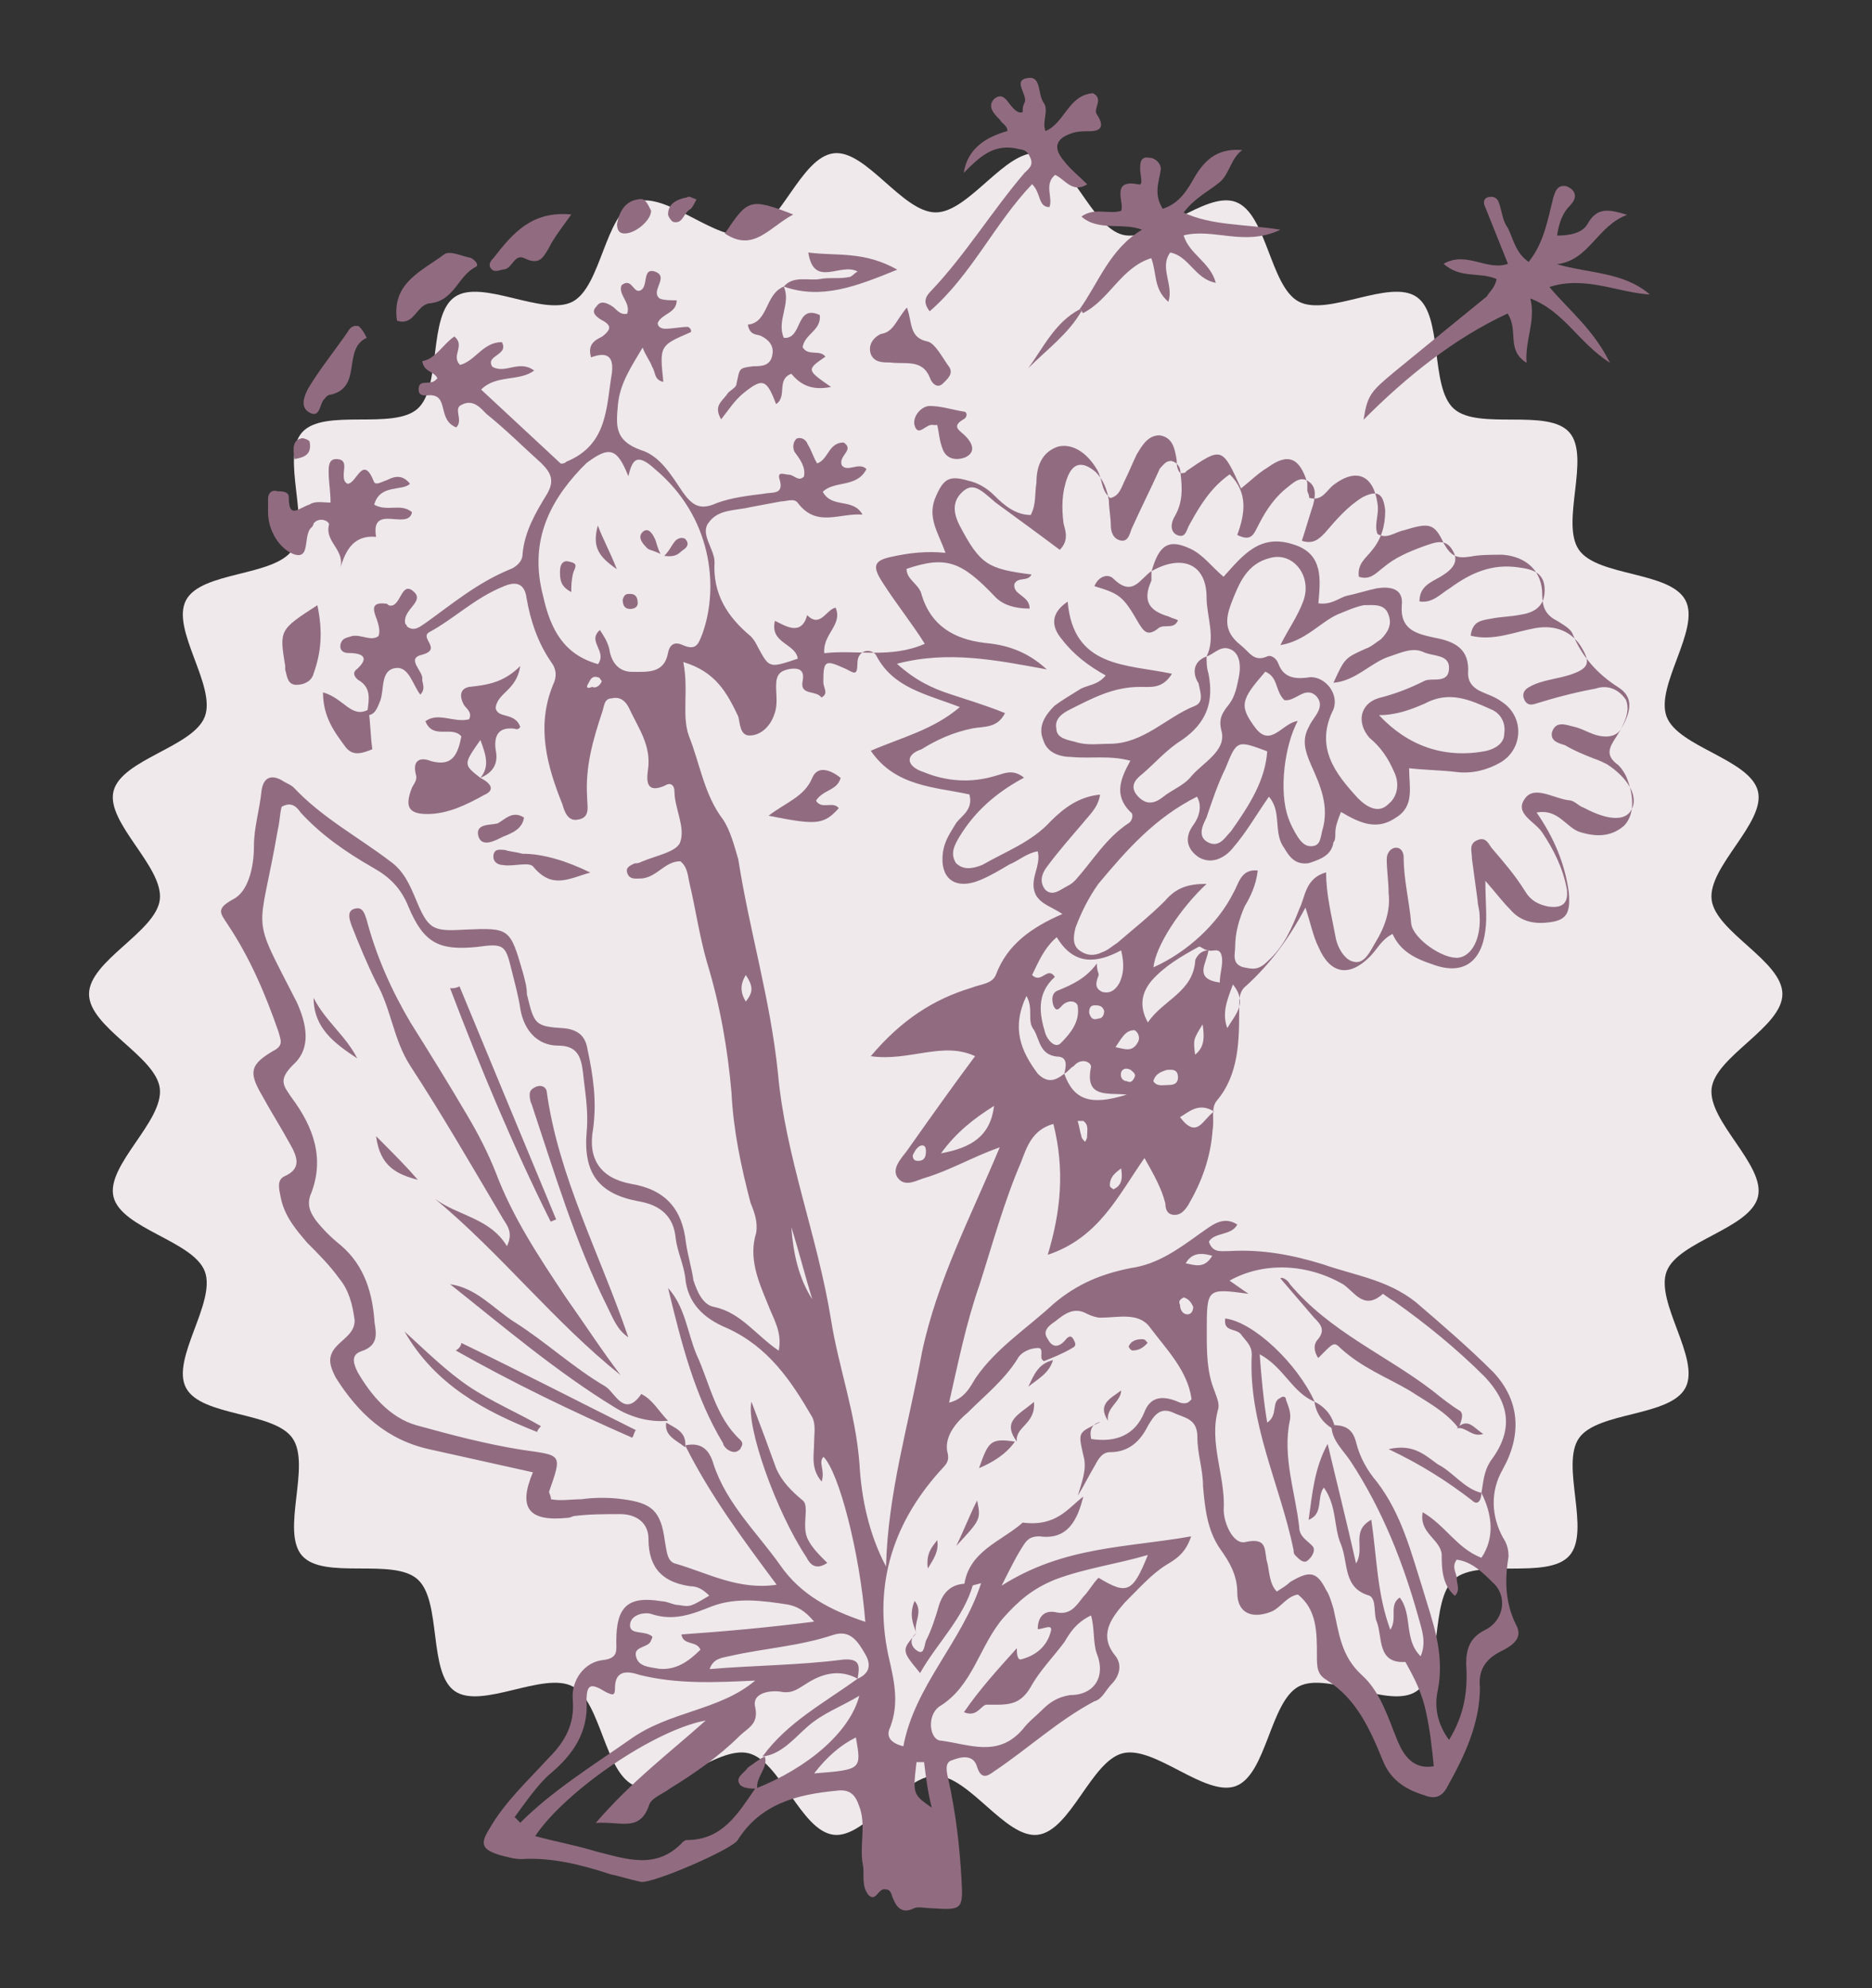 <?xml version="1.0" encoding="UTF-8"?>
<svg xmlns="http://www.w3.org/2000/svg" xmlns:xlink="http://www.w3.org/1999/xlink" version="1.1" id="Ebene_1" x="0px" y="0px" viewBox="0 0 994.5 1055.9" style="enable-background:new 0 0 994.5 1055.9;" xml:space="preserve">
<rect x="0" y="0" width="994.5" height="1055.9" fill="#333333" stroke="none"/>
<style type="text/css">
	.st0{fill:#EFE9EC;}
	.st1{fill:#916C80;}
	.st2{fill:#C7B5BF;}
	.st3{fill:#02394A;}
</style>
<path class="st0" d="M946.9,527.9c0,17.6-35.5,33-37.6,50.1c-2.1,17.5,28.7,40.8,24.6,57.6c-4.2,17-42.3,23.4-48.5,39.6  c-6.2,16.4,18.1,46.4,10,61.8c-8.1,15.5-46.7,12.5-56.6,26.8c-9.9,14.3,6.5,49.4-5.1,62.4c-11.6,13-48.3,1-61.3,12.5  c-13,11.5-5.4,49.5-19.8,59.4c-14.3,9.9-47.1-10.6-62.6-2.5c-15.3,8.1-17.1,46.7-33.4,52.9c-16.2,6.1-43.1-21.6-60.1-17.4  c-16.8,4.1-27.7,41.2-45.2,43.3c-17.1,2.1-36.5-31.4-54.2-31.4c-17.6,0-37.1,33.4-54.2,31.4c-17.5-2.1-28.4-39.2-45.2-43.3  c-17-4.2-43.9,23.6-60.1,17.4c-16.4-6.2-18.1-44.9-33.4-52.9c-15.5-8.1-48.3,12.4-62.6,2.5c-14.3-9.9-6.8-47.9-19.8-59.4  c-13-11.6-49.8,0.5-61.3-12.5c-11.5-13,4.9-48-5.1-62.4c-9.9-14.3-48.5-11.3-56.6-26.8c-8.1-15.3,16.2-45.4,10-61.8  c-6.1-16.2-44.3-22.6-48.5-39.6c-4.1-16.8,26.7-40.1,24.6-57.6c-2.1-17.1-37.6-32.4-37.6-50.1c0-17.6,35.5-33,37.6-50.1  c2.1-17.5-28.7-40.8-24.6-57.6c4.2-17,42.3-23.4,48.5-39.6c6.2-16.4-18.1-46.4-10-61.8c8.1-15.5,46.7-12.5,56.6-26.8  c9.9-14.3-6.5-49.4,5.1-62.4c11.6-13,48.3-1,61.3-12.5c13-11.5,5.4-49.5,19.8-59.4c14.3-9.9,47.1,10.6,62.6,2.5  c15.3-8.1,17.1-46.7,33.4-52.9c16.2-6.1,43.1,21.6,60.1,17.4c16.8-4.1,27.7-41.2,45.2-43.3c17.1-2.1,36.5,31.4,54.2,31.4  c17.6,0,37.1-33.4,54.2-31.4c17.5,2.1,28.4,39.2,45.2,43.3c17,4.2,43.9-23.6,60.1-17.4c16.4,6.2,18.1,44.9,33.4,52.9  c15.5,8.1,48.3-12.4,62.6-2.5c14.3,9.9,6.8,47.9,19.8,59.4c13,11.6,49.8-0.5,61.3,12.5c11.5,13-4.9,48,5.1,62.4  c9.9,14.3,48.5,11.3,56.6,26.8c8.1,15.3-16.2,45.4-10,61.8c6.1,16.2,44.3,22.6,48.5,39.6c4.1,16.8-26.7,40.1-24.6,57.6  C911.4,495,946.9,510.3,946.9,527.9z"></path>
<g>
	<path class="st1" d="M575.5,794.8c-3,12.1-8.1,23.2-23.2,21.1c-4,0-6,1-8.1,4c-4,6-7,12.1-12.1,22.2   c33.2-21.1,66.5-20.1,100.7-26.2c-3,9.1-8.1,12.1-13.1,15.1c-8.1,5-15.1,13.1-22.2,20.1c-7,8.1-14.1,17.1-5,28.2c4,5,2,11.1-2,15.1   c-3,3-5,8.1-9.1,9.1c-19.1,10.1-35.3,25.2-53.4,37.3c-4,3-7,4-9.1-3c-2-6-8.1-5-13.1-3c-4,1-3,6-2,10.1c4,18.1,6,35.3,7,53.4   c1,16.1,0,16.1-16.1,15.1c-3,0-7-1-9.1,0c-6,3-9.1,0-11.1-5c-1-2-1-5-4-5c-4-1-5,7-9.1,3c-4-5-2-11.1-3-16.1c-2-10.1,2-21.1-2-31.2   c-2-6-5-9.1-12.1-8.1c-21.1,2-40.3,7-52.4,26.2c-3,5-45.3,23.2-51.4,22.2c-5-1-11.1-3-16.1-4c-15.1-5-31.2-9.1-47.3-8.1   c-4,0-7-1-11.1-2c-10.1-3-11.1-6-6-14.1c8.1-14.1,20.1-25.2,31.2-37.3c9.1-9.1,14.1-18.1,13.1-31.2c-1-10.1,6-20.1,16.1-21.1   c8.1-1,7-5,7-10.1c0-18.1,6-24.2,24.2-21.1c3,0,6,2,9.1,2c6,1,6,1,16.1-5c-3-3-6-5-10.1-5c-14.1-2-22.2-9.1-22.2-25.2   c0-8.1-6-13.1-15.1-13.1c-8.1,0-16.1,0-24.2,1c-1,0-2,1-4,1c-20.1,2-26.2-5-18.1-24.2c-18.1-4-36.3-8.1-54.4-12.1   c-23.2-5-38.3-19.1-50.4-38.3c-3-6-5-11.1,1-17.1c4-4,9.1-7,9.1-13.1c-1-8.1-3-16.1-8.1-22.2c-5-7-11.1-13.1-17.1-19.1   c-6-7-12.1-14.1-14.1-24.2c-1-5-2-9.1,2-11.1c9.1-4,7-10.1,3-17.1c-5-9.1-10.1-17.1-15.1-26.2c-7-12.1-6-16.1,6-23.2   c6-3,4-6,3-10.1c-7-20.1-15.1-39.3-27.2-57.4c-4-6-6-8.1,3-13.1c8.1-4,11.1-17.1,11.1-28.2c0-10.1,3-19.1,4-29.2   c1-8.1,6-9.1,12.1-5c2,1,4,2,5,3c15.1,16.1,34.2,26.2,51.4,39.3c7,5,10.1,12.1,13.1,19.1c7,17.1,9.1,18.1,26.2,17.1   c24.2-1,24.2-1,31.2,23.2c1,4,2,7,2,11.1c4,16.1,4,17.1,20.1,18.1c8.1,1,11.1,5,12.1,11.1c3,14.1,5,27.2,3,42.3   c-3,16.1,4,26.2,20.1,29.2c18.1,3,27.2,13.1,29.2,31.2c1,7,3,13.1,4,20.1c2,6,5,13.1,11.1,14.1c14.1,3,22.2,15.1,34.2,23.2   c2-10.1-3-17.1-6-25.2c-5-12.1-10.1-24.2-6-37.3c1-6-1-11.1-3-16.1c-5-19.1-9.1-38.3-10.1-58.4c-2-23.2-6-46.3-13.1-69.5   c-4-14.1-6-28.2-9.1-41.3c-1-4-1-9.1-5-12.1c-8.1,0-12.1,8.1-20.1,9.1c-3,0-7,1-8.1-3c-1-3,2-4,4-5c1,0,2,0,4-1   c7-3,18.1-5,20.1-10.1c3-8.1-3-18.1-3-27.2c0-3-2-5-5-3c-9.1,4-10.1-1-9.1-8.1c2-13.1-5-22.2-10.1-33.2c-2-4-5-6-9.1-5   c-4,0-4,4-5,7c-5,15.1-9.1,29.2-8.1,45.3c0,5,2,11.1-5,12.1c-5,1-7-4-8.1-8.1c-8.1-20.1-14.1-41.3-5-63.5c2-4,2-8.1-1-12.1   c-7-10.1-11.1-22.2-13.1-34.2c-1-7-5-9.1-12.1-6c-15.1,6-26.2,17.1-39.3,24.2c-6,3,7,9.1-4,12.1c-9.1,2,1,9.1,0,13.1c0,2,2,5-1,8.1   c-4-5-6-15.1-13.1-14.1c-8.1,1-6,11.1-8.1,17.1c-2,5-3,8.1-8.1,8.1l1,1c0-7,4-15.1-5-20.1c-1-1-3-3-1-5c7-6,5-9.1-4-9.1   c-2,0-5-1-4-5c1-3,3-3,6-4c5-1,10.1,3,14.1,0c1-3,0-6-1-9.1c-2-5-3-9.1,5-8.1c1,0,1,1,2,1c6,1,6-14.1,13.1-7c5,5-6,9.1-5,16.1   c0,1,1,1,1,2c4,3,7,0,10.1-2c14.1-10.1,27.2-21.1,44.3-28.2c3-1,7-4,7-8.1c1-12.1,7-22.2,13.1-32.2c4-7,2-11.1-3-16.1   c-10.1-9.1-19.1-18.1-29.2-26.2c-3-3-7-8.1-13.1-5c-5,2,1,8.1-3,12.1c-5-2-6-6-7-10.1c-1-4-2-7-7-7c-2,0-6,1-6-3c0-5,4-3,7-4   c1,0,2-1,3-2c-2-4-7-3-8.1-9.1c7-1,11.1-9.1,17.1-13.1c6,5-2,10.1,3,15.1c8.1-2,12.1-12.1,22.2-12.1c4,7-9.1,7-5,13.1   c7,4,14.1-4,22.2,2c-8.1,6-20.1,2-28.2,10.1c14.1,13.1,28.2,26.2,42.3,39.3c1,0,2,0,3-1c22.2-9.1,21.1-29.2,24.2-47.3   c1-9.1-3-11.1-11.1-8.1c-2-7,2-9.1,6-11.1c5-4,5-6-1-9.1c-3-2-5-4-2-7c2-3,5-2,8.1,0c2,1,4,5,8.1,4c2-6-5-10.1-3-15.1   c5-4,6,3,9.1,3c6-1,1-13.1,9.1-10.1c7,3-3,10.1,2,14.1c2,1,6,1,9.1,1c0,7-8.1,7-10.1,12.1c0,2,2,3,4,3c4,0,8.1-1,12.1-1   c2,1,2,3,1,3c-16.1,7-16.1,7-14.1,26.2c-5-1-4-5-6-8.1c-1-3-3-5-5-10.1c-6,10.1-12.1,19.1-13.1,30.2c-1,11.1-2,19.1,12.1,24.2   c10.1,3,16.1,13.1,22.2,22.2c5,7,9.1,10.1,18.1,6c8.1-3,17.1-4,25.2-5c4-1,11.1,1,8.1-8.1c-1-4,3-2,5-2c3,0,5,4,8.1,1   c1-5-2-9.1-5-13.1c-1-2-1-5,1-7c2-1,5,0,6,3c2,3,3,7,5,10.1c6-2,6-11.1,14.1-11.1c6,4-3,7-1,12.1c3,4,9.1-2,13.1,2   c-5,10.1-17.1,6-23.2,12.1c5,9.1,16.1,3,21.1,12.1c-12.1-1-24.2,7-34.2-6c-2-3-6-1-9.1-1c-5,1-11.1,2-16.1,3   c-8.1,2-17.1,1-22.2,8.1c-5,6,3,14.1,3,21.1c-1,17.1,7,29.2,19.1,39.3c2,2,3,4,4,6c6,11.1,6,11.1,21.1,6c-1-8.1-15.1-8.1-12.1-20.1   c6,3,14.1,8.1,17.1-3c7,7,10.1-3,15.1-4c4,9.1-7,14.1-6,24.2c17.1-2,35.3,3,53.4-5c-7-11.1-15.1-21.1-22.2-32.2   c-6-9.1-5-12.1,5-14.1c9.1-2,18.1-3,28.2-2c-4-11.1-10.1-19.1-5-30.2c4-9.1,7-11.1,17.1-8.1c5,1,10.1,4,14.1,8.1   c5,5,11.1,10.1,19.1,10.1c3-6,2-11.1,3-17.1c0-9.1,3-16.1,11.1-19.1c7-2,15.1,2,21.1,12.1c3,5,2,11.1,7,15.1c5-1,6-6,8.1-10.1   c2-4,4-9.1,6-13.1c3-5,6-10.1,12.1-10.1c7,1,8.1,7,9.1,13.1c0,2,0,5,2,7c1,0,3,0,3-1c19.1-13.1,19.1-13.1,29.2,9.1   c5-4,9.1-8.1,14.1-11.1c11.1-8.1,17.1-5,21.1,8.1v4c0,1,1,2,1,4c7,2,9.1-4,13.1-7c12.1-9.1,21.1-5,23.2,10.1c1,6-2,11.1,0,16.1   c5,3,9.1-1,14.1-2c13.1-4,16.1-4,21.1,7c4,7,7,8.1,14.1,7c5-1,11.1-1,17.1-1c13.1,1,21.1,9.1,21.1,21.1c0,7,2,11.1,8.1,14.1   c3,2,7,4,8.1,7c5,12.1,13.1,21.1,24.2,28.2c11.1,7,4,18.1-1,26.2c-4,6-6,10.1,1,15.1c2,2,4,5,5,8.1c3,8.1,4,18.1-2,24.2   c-7,6-15.1,6-24.2,3c-7-3-11.1-12.1-22.2-10.1c9.1,13.1,15.1,27.2,17.1,42.3c1,11.1-1,15.1-11.1,16.1c-8.1,1-15.1-1-20.1-7   c-4-4-7-8.1-13.1-15.1c0,11.1,1,19.1,0,26.2c-2,17.1-12.1,24.2-28.2,18.1c-9.1-3-17.1-7-21.1-16.1c-6,3-8.1,8.1-12.1,12.1   c-11.1,11.1-21.1,9.1-27.2-5c-3-6-4-12.1-7-21.1c-9.1,17.1-19.1,30.2-31.2,41.3c-4,3-4,7-4,12.1c0,17.1,0,35.3-12.1,49.4   c-3,4-1,10.1-2,15.1c-1,15.1-6,28.2-13.1,40.3c-2,3-4,5-7,5c-4,0-5-3-5-6c-2-8.1-6-15.1-11.1-24.2c-14.1,20.1-24.2,42.3-51.4,51.4   c7-23.2,9.1-45.3,3-69.5c-11.1,3-14.1,12.1-17.1,20.1c-9.1,21.1-15.1,43.3-22.2,65.5c-7,20.1-11.1,40.3-16.1,62.4   c8.1-2,11.1-8.1,14.1-13.1c11.1-16.1,27.2-26.2,41.3-39.3c13.1-11.1,26.2-16.1,41.3-19.1c14.1-2,25.2-10.1,36.3-18.1   c6-4,12.1-10.1,20.1-5c-3,6-12.1,4-15.1,9.1c2,6,6,5,11.1,5c17.1-1,33.2,2,49.4,7c17.1,6,34.2,8.1,49.4,20.1   c14.1,12.1,28.2,24.2,41.3,37.3c14.1,15.1,15.1,33.2,5,51.4c-7,12.1-6,25.2,0,36.3c2,3,3,6,3,10.1c-2,12.1-2,24.2,4,36.3   c4,7-2,11.1-8.1,14.1c-8.1,4-12.1,10.1-11.1,19.1c0,19.1-8.1,36.3-17.1,52.4c-3,6-7,7-12.1,5c-10.1-3-18.1-8.1-22.2-18.1   c-7-17.1-14.1-33.2-30.2-43.3c-5-3-5-7-5-13.1c0-12.1,0-24.2-10.1-32.2c-6,1-9.1,7-14.1,9.1c-10.1,4-18.1,1-18.1-10.1   c0-9.1-4-16.1-9.1-23.2c-7-10.1-8.1-22.2-9.1-33.2c0-9.1-3-17.1-3-26.2c0-10.1-7-10.1-13.1-13.1c-7-3-10.1,2-13.1,7   c-4,8.1-10.1,14.1-20.1,14.1c-4,0-6,3-8.1,7c-3,5-6,11.1-9.1,16.1c2-7,5-14.1,3-21.1c-3-13.1-3-12.1,9.1-18.1c-5,1-6,5-5,9.1   c13.1,2,23.2-2,28.2-14.1c3-8.1,9.1-9.1,17.1-6c2,1,5,2,7,0l1-1c-2-15.1-13.1-26.2-22.2-38.3c-6-8.1-17.1-5-26.2-5c-2,0-5-1-7-2   c-7-4-12.1,0-17.1,4c-3,2-7,5-4,9.1c3,6,7,4,10.1,0c2-2,3-1,4,1c1,2,1,3-1,4c-5,3-10.1,5-15.1,7l-1-1c-1-2,1-6-2-6   c-4,0-9.1,2-11.1,6c-7,11.1-17.1,19.1-26.2,28.2c-6,5-12.1,12.1-11.1,20.1c1,4,1,6-2,9.1c-26.2,28.2-37.3,61.4-29.2,99.7   c3,13.1,6,25.2,1,38.3c-2,4-1,8.1,7,10.1c6-32.2,31.2-55.4,41.3-86.6c-4,1-7,2-9.1,2c2-19.1,20.1-24.2,31.2-34.2   C561.4,810.9,567.4,800.8,575.5,794.8L575.5,794.8z M565.4,570.2c5,14.1,14.1,17.1,33.2,11.1c-10.1-1-22.2,2-19.1-14.1   c1-3-5-6-9.1-1C568.4,567.2,567.4,569.2,565.4,570.2c1-4,2-9.1-4-9.1c-9.1-1-9.1-9.1-12.1-14.1c-4-5,0-11.1-4-18.1   c-8.1,17.1-3,29.2,6,41.3C556.4,575.2,560.4,574.2,565.4,570.2L565.4,570.2z M642,504.7c-1,7-8.1,15.1,6,17.1c0-5,2-10.1,1-14.1   C648,502.7,644,505.7,642,504.7c-2,0-4-2-5-2c-9.1,5-18.1,10.1-25.2,18.1c-5,6-7,13.1-2,22.2c8.1-12.1,24.2-16.1,25.2-33.2   C635.9,507.7,637.9,504.7,642,504.7L642,504.7z M540.2,875.3c0,2,0,6,2,6c8.1-2,14.1-7,16.1-15.1c1-4-4-1-7-1c0-6,3-10.1,9.1-9.1   c8.1,2,11.1-3,15.1-8.1c3-3,5-7,8.1-10.1c15.1,9.1,18.1,8.1,26.2-12.1c-17.1,5-33.2,7-49.4,13.1c-12.1,5-19.1,11.1-27.2,20.1   c-13.1,15.1-16.1,36.3-34.2,47.3c-7,5-5,18.1,1,18.1c15.1,2,30.2,9.1,43.3-6c3-4,7-7,10.1-10.1c4-4,8.1-7,15.1-8.1   c13.1,0,19.1-10.1,14.1-22.2c-2-6-1-13.1-3-20.1c-8.1,4-11.1,9.1-14.1,14.1c-6,8.1-13.1,15.1-18.1,24.2c-6,10.1-13.1,9.1-23.2,9.1   c-3,0-5,7-12.1,4C520.1,897.5,530.2,886.4,540.2,875.3L540.2,875.3z M455.6,891.5c-9.1-5-18.1-3-26.2,2c-5,3-8.1,6-14.1,5   c-5-1-16.1,0-14.1,8.1c2,9.1-4,11.1-8.1,15.1c-11.1,11.1-24.2,20.1-37.3,28.2c-4,3-10.1,5-11.1,9.1c-5,14.1-15.1,8.1-28.2,9.1   c19.1-22.2,39.3-37.3,58.4-54.4c-27.2,5-74.5,37.3-90.6,61.4c11.1,3,22.2,5,32.2,8.1c16.1,4,32.2,10.1,46.3-5c0,0,1-1,2-1   c19.1,0,27.2-14.1,36.3-27.2c28.2-11.1,50.4-30.2,55.4-49.4c-10.1,6-19.1,9.1-27.2,16.1c-7,6-14.1,15.1-24.2,16.1   C418.4,914.6,437.5,904.6,455.6,891.5c7-3,7-8.1,4-13.1c-4-7-8.1-13.1-17.1-10.1c-18.1,6-36.3,7-54.4,11.1c-4,1-9.1,1-11.1,7   c23.2-2,47.3-2,70.5-5C457.6,880.4,456.6,885.4,455.6,891.5L455.6,891.5z M787,792.8c1-5,1-11.1,5-17.1c12.1-16.1,10.1-30.2-3-44.3   c-15.1-15.1-31.2-28.2-48.3-40.3c-2-1-6-4-6-4c-10.1,9.1-15.1-1-21.1-5c-19.1-11.1-42.3-12.1-60.4-2c3,2,7,5,10.1,7   c-22.2-3-22.2-3-22.2,20.1c0,11.1,0,21.1,4,31.2c1,3,3,7,2,10.1c-5,18.1,4,35.3,3,53.4c0,7,5,18.1,11.1,17.1   c13.1-3,10.1,5,12.1,11.1c1,4,1,11.1,5,15.1c3-2,5-3,7-5c10.1-6,14.1-6,19.1,4c2,3,3,7,4,10.1c3,13.1,4,25.2,15.1,35.3   c10.1,9.1,14.1,23.2,19.1,35.3c3,7,8.1,15.1,19.1,13.1c-1-10.1-2-19.1-4-28.2c-2-10.1-6-18.1-11.1-27.2   c-15.1,1-12.1-13.1-15.1-21.1c-2-4,0-12.1-4-14.1c-14.1-4-11.1-17.1-15.1-27.2c-4-9.1-2-20.1-9.1-30.2c-4,5,0,14.1-8.1,17.1   c2-14.1,3-27.2,10.1-40.3c5,21.1,10.1,41.3,15.1,63.5c5-8.1-3-17.1,8.1-23.2c3,20.1,3,39.3,10.1,58.4c4-6-1-13.1,5-17.1   c7,9.1,2,22.2,11.1,31.2c3-7,1-13.1-1-20.1c-8.1-29.2-19.1-57.4-36.3-83.6c-4-6-10.1-11.1-10.1-19.1c6,0,11.1,1,13.1,9.1   c2,8.1,6,15.1,11.1,21.1c13.1,17.1,18.1,37.3,24.2,56.4c5,17.1,12.1,34.2,8.1,54.4c-2,9.1,0,18.1,6,26.2   c8.1-13.1,10.1-26.2,9.1-40.3c0-8.1,2-14.1,10.1-18.1c10.1-5,12.1-18.1,4-25.2c-5-5-11.1-11.1-19.1-12.1c-3,4,0,7,0,10.1s2,6-1,9.1   c-7-6-7-15.1-7-22.2c-1-8.1-12.1-11.1-10.1-22.2c12.1,7,18.1,19.1,31.2,24.2C794,816.9,793,804.8,787,792.8L787,792.8z M641,348.6   c0,3,0,6,1,9.1c3,15.1-1,26.2-14.1,35.3c-8.1,5-14.1,12.1-21.1,18.1c-4,3-7,7-2,12.1c4,4,8.1,4,13.1,0c5-4,11.1-6,15.1-11.1   c6-7,18.1-13.1,16.1-23.2c-2-7,0-10.1,4-15.1c3-4,4-9.1,5-14.1s1-11.1-3-14.1C649,341.5,645,347.6,641,348.6c5-10.1,0-21.2,0-31.2   c0-18.1-13.1-23.2-29.2-14.1c4-14.1,9.1-17.1,20.1-12.1c7,3,12.1,10.1,18.1,15.1c10.1-11.1,19.1-23.2,37.3-17.1   c16.1,5,14.1,19.1,13.1,31.2c7,1,11.1-3,15.1-4c5-1,11.1-3,16.1-4c7-1,14.1,0,13.1,9.1c-1,13.1,8.1,15.1,17.1,17.1   c11.1,2,19.1,6,18.1,19.1c0,4,2,7,6,9.1c4,2,8.1,3,12.1,6c12.1,8.1,11.1,25.2-1,32.2c-7,4-15.1,6-23.2,5c-8.1-1-16.1-1-25.2-2   c0,10.1,3,20.1-7,26.2c-10.1,7-19.1,3-29.2-3c-2,5-3,8.1-3,11.1c0,2,0,4-1,5c-1,7-7,9.1-13.1,11.1c-7,1-10.1-3-13.1-8.1   c-6-8.1-1-19.1-8.1-27.2c-7,10.1-12.1,19.1-19.1,27.2c-4,5-11.1,9.1-18.1,5c-6-4-8.1-10.1-3-17.1c3-4,5-10.1,2-15.1   c-22.2,11.1-37.3,28.2-52.4,46.3c-5,7-9.1,15.1-12.1,23.2c-1,4-2,9.1,2,12.1c4,3,8.1,3,12.1,1c3-1,5-3,8.1-5   c8.1-7,17.1-14.1,25.2-22.2c6-7,12.1-9.1,22.2-9.1c-14.1,13.1-27.2,33.2-28.2,44.3c18.1-8.1,34.2-23.2,42.3-39.3   c3-5,4-13.1,13.1-12.1c-1,8.1-4,14.1-7,19.1c-3,7-5,14.1-5,21.1c0,4-2,9.1,4,11.1c5,1,8.1,2,13.1-3c9.1-8.1,13.1-18.1,17.1-28.2   c3-6,3-16.1,14.1-19.1c0,12.1,3,23.2,5,34.2c1,6,5,12.1,9.1,13.1c6,2,9.1-5,12.1-10.1c5-8.1,8.1-17.1,7-26.2c0-6-1-12.1-1-18.1   c0-3,2-6,5-6s4,3,4,5c0,12.1,3,23.2,4,35.3c1,8.1,17.1,19.1,25.2,18.1c7-1,12.1-10.1,11.1-23.2c0-2-1-5-1-7c-1-7-2-15.1-3-22.2   c0-4-2-8.1,3-10.1c5-2,6,3,8.1,5c6,7,12.1,14.1,17.1,22.2c3,5,7,7,12.1,8.1c7,1,11.1-1,10.1-9.1c-2-11.1-7-21.1-13.1-30.2   c-4-6-15.1-10.1-9.1-18.1c5-7,15.1,0,23.2,1c3,0,5,3,8.1,4c13.1,7,22.2,7,25.2,1c4-7-2-17.1-13.1-24.2c-2-1-4-2-7-3   c-5-2-10.1-4-15.1-7c-3-1-8.1-2-7-7c2-6,7-4,11.1-3c5,1,9.1,4,14.1,5s10.1,0,12.1-5c2-4,4-9.1,2-14.1c-4-6-10.1-8.1-16.1-6   c-11.1,2-22.2,5-32.2,8.1c-3,1-5,0-6-3c-1-3,1-5,3-6c7-4,15.1-4,23.2-7c8.1-3,9.1-6,5-13.1c-5-9.1-14.1-13.1-25.2-11.1   c-11.1,2-22.2,7-34.2,4c1-8.1,6-8.1,11.1-9.1c5-1,10.1-1,15.1-2c7-1,13.1-4,13.1-13.1c0-9.1-6-11.1-14.1-12.1   c-14.1-2-25.2,3-36.3,11.1c-5,3-9.1,8.1-16.1,7c0-8.1,6-10.1,11.1-13.1c5-3,10.1-7,7-13.1c-4-8.1-10.1-5-16.1-3   c-8.1,3-15.1,6-21.1,11.1c-4,3-7,7-13.1,5c-1-7,4-10.1,7-14.1c5-6,7-13.1,7-21.1c-1-9.1-4-11.1-12.1-7c-8.1,5-14.1,12.1-20.1,19.1   c-3,3-6,6-12.1,4c2-6,4-13.1,6-19.1c1-4,2-9.1-2-12.1c-5-4-9.1,1-13.1,4c-7,6-11.1,13.1-15.1,21.1c-2,4-4,6-10.1,3   c4-11.1,6-22.2-4-32.2c-10.1,7-16.1,17.1-21.1,26.2c-2,3-2,8.1-7,6c-4-2-3-7-1-10.1c4-7,4-14.1,3-22.2c0-3-1-6-5-7c-3,0-4,2-6,4   c-5,11.1-10.1,21.1-15.1,32.2c-1,3-2,7-6,6c-4-1-5-5-5-8.1c0-4-1-9.1-1-13.1c-1-6-3-11.1-7-15.1c-7-6-12.1-5-15.1,3   c-3,8.1-3,16.1-2,24.2c1,4,3,9.1-2,14.1c-12.1-9.1-23.2-17.1-34.2-25.2c-8.1-7-12.1-11.1-18.1-5c-5,5-4,11.1-1,17.1   c11.1,21.1,15.1,23.2,38.3,26.2c-2,4-7,1-9.1,5c-1,6,8.1,6,8.1,13.1c-8.1,0-14.1-2-18.1-6c-18.1-19.1-26.2-22.2-47.3-15.1   c0,6,7,8.1,8.1,14.1c5,16.1,17.1,23.2,33.2,25.2c11.1,1,22.2,4,33.2,14.1c-27.2-5-52.4-10.1-79.6-3c10.1,9.1,19.1,13.1,28.2,16.1   c9.1,3,19.1,6,29.2,10.1c-4,8.1-11.1,7-17.1,8.1c-10.1,2-19.1,6-27.2,11.1c-9.1,3-8.1,9.1,1,12.1c12.1,5,25.2,6,38.3,2   c4-1,9.1-4,15.1,1c-15.1,8.1-26.2,18.1-34.2,31.2c-3,5-5,9.1-2,14.1c4,4,9.1,3,14.1,1c12.1-7,26.2-12.1,36.3-23.2   c7-7,15.1-13.1,26.2-14.1c-1,7-6,11.1-9.1,15.1c-6,7-13.1,15.1-19.1,23.2c-3,4-4,8.1-1,12.1c4,4,8.1,0,12.1-2c2-1,3-2,4-3   c9.1-10.1,16.1-22.2,28.2-30.2c2-1,3-5,1-6c-9.1-9.1-5-18.1,0-27.2c-11.1-3-21.1-1-31.2-2c-6,0-13.1-2-15.1-9.1c-3-7,1-13.1,6-18.1   c4-3,9.1-6,14.1-9.1c4-2,9.1-2,13.1-7c-9.1-5-17.1-11.1-23.2-19.1c-6-7-6-14.1,3-20.1c3,35.3,31.2,33.2,55.4,38.3   c-5,8.1-11.1,7-17.1,7c-14.1,0-25.2,6-37.3,12.1c-4,2-8.1,5-7,10.1c0,5,6,6,10.1,7c6,2,12.1,1,18.1,1c18.1,0,30.2-14.1,45.3-20.1   c5-2,3-7,2-12.1C633.9,358.7,632.9,351.6,641,348.6L641,348.6z M364,767.6c9.1-2,13.1,3,15.1,10.1c7,21.1,23.2,36.3,35.3,53.4   c11.1,16.1,27.2,24.2,45.3,30.2c-3-37.3-14.1-79.6-22.2-87.6c-3,3,1,7-1,13.1c-6-7-4-14.1-4-21.1c0-4,1-9.1-1-13.1   c-11.1-19.1-23.2-37.3-45.3-47.3c-12.1-5-21.1-13.1-22.2-27.2c-1-7-4-13.1-5-20.1c-1-12.1-8.1-18.1-20.1-20.1   c-21.1-4-29.2-15.1-27.2-37.3c1-11.1-1-21.1-2-31.2c-1-8.1-3-14.1-13.1-14.1c-11.1,0-18.1-8.1-20.1-19.1c-1-7-3-14.1-5-22.2   c-3-12.1-4-13.1-18.1-11.1c-20.1,2-28.2-2-36.3-21.1c-4-10.1-10.1-16.1-19.1-21.1c-14.1-8.1-27.2-17.1-38.3-29.2c-2-3-5-6-10.1-3   c-1,4-1,8.1-2,12.1c-10.1,58.4-15.1,42.3,10.1,91.7c5,11.1,8.1,24.2-2,33.2c-8.1,8.1-5,11.1-1,17.1c12.1,16.1,18.1,33.2,10.1,52.4   c-2,6,1,10.1,3,13.1c4,5,8.1,9.1,13.1,13.1c13.1,11.1,17.1,26.2,18.1,41.3c1,6,2,12.1-7,15.1c-6,2-4,7-2,11.1   c7,12.1,17.1,24.2,31.2,28.2c18.1,5,37.3,10.1,56.4,13.1c21.1,3,21.1,2,14.1,22.2c0,1,1,2,1,4c5,1,11.1,0,16.1,0c7-1,15.1-1,22.2,0   c15.1,2,20.1,6,22.2,22.2c1,5,1,11.1,6,12.1c17.1,5,33.2,14.1,53.4,11.1C394.2,816.9,377.1,793.8,364,767.6L364,767.6z M363,351.6   c3,15.1-1,28.2,3,39.3c6,15.1,8.1,31.2,18.1,44.3c4,6,6,14.1,8.1,21.1c6,38.3,17.1,74.5,21.1,113.8c4,44.3,21.1,86.6,28.2,130.9   c4,25.2,13.1,49.4,15.1,76.5c1,18.1,5,37.3,14.1,54.4c1-39.3,12.1-75.5,19.1-113.8c8.1-38.3,26.2-72.5,41.3-108.8   c-14.1,5-26.2,12.1-39.3,16.1c-4,1-10.1,5-14.1,1c-5-5,1-11.1,4-15.1c12.1-17.1,24.2-34.2,36.3-50.4c-17.1-8.1-35.3,3-55.4,0   c16.1-19.1,33.2-30.2,53.4-36.3c5-2,11.1-2,13.1-7c6-16.1,19.1-25.2,35.3-32.2c-6-4-11.1-5-14.1-10.1c-4-8.1,3-15.1,1-23.2   c-6,1-10.1,5-15.1,7c-5,3-10.1,6-15.1,8.1c-14.1,6-22.2-1-20.1-15.1c1-6,4-10.1,7-15.1c3-4,9.1-7,7-15.1c-18.1-4-39.3-4-52.4-23.2   c16.1-7,33.2-11.1,47.3-23.2c-18.1-7-35.3-10.1-44.3-27.2c-2-4-10.1-4-10.1,4c0,7-2,5-6,3c-11.1-5-12.1-5-12.1,7c0,3,3,6-1,8.1   c-3-4-11.1-1-10.1-8.1c1-5,0-8.1-7-7c-5,1-7,3-7,9.1c0,5,1,10.1-1,15.1c-2,6-7,11.1-13.1,11.1c-5,0-5-6-6-10.1   C386.1,367.7,380.1,356.7,363,351.6L363,351.6z M333.8,252.9c-6-15.1-10.1-16.1-22.2-7c-1,1-2,2-3,3   c-18.1,19.1-27.2,40.3-20.1,67.5c4,18.1,11.1,31.2,29.2,36.3c5-7-6-12.1,1-18.1c2,3,4,6,5,10.1c1,7,5,12.1,12.1,12.1   c8.1,0,17.1,1,19.1-10.1c1-5,4-6,8.1-4c7,3,8.1-1,10.1-6c9.1-25.2,5-62.4-25.2-87.6C337.8,239.8,335.8,244.9,333.8,252.9   L333.8,252.9z M680.2,342.6c4-8.1,9.1-15.1,12.1-23.2c5-13.1-5-26.2-17.1-23.2c-13.1,3-17.1,14.1-21.1,24.2c-3,8.1-4,15.1,5,22.2   c5,4,7,9.1,14.1,6c2-1,5,1,6,4c3,8.1,10.1,8.1,17.1,7c8.1,0,15.1,9.1,12.1,17.1c-10.1,20.1,1,34.2,13.1,47.3c5,5,11.1,8.1,16.1,3   c5-4,6-11.1,3-17.1c-3-7-7-13.1-13.1-18.1c-7-8.1-5-18.1,5-21.1c8.1-2,16.1-5,24.2-9.1c4-2,13.1,2,13.1-7c0-7-8.1-6-13.1-8.1   c-6-3-12.1,0-18.1,2c-10.1,3-18.1,13.1-30.2,14.1c6-13.1,6-13.1,17.1-18.1c3-1,5-3,8.1-5c4-4,6-8.1,4-13.1c-2-6-8.1-5-13.1-5   c-5,1-9.1,3-14.1,5C701.4,330.5,693.3,340.5,680.2,342.6L680.2,342.6z M401.2,892.5c-21.1,1-41.3,2-61.4-3c-6-2-13.1-3-13.1,7   c0,4-1,4-5,2c-8.1-5-10.1-4-10.1,5c1,16.1-7,28.2-19.1,38.3c-7,6-13.1,15.1-19.1,23.2c1,1,2,2,3,3c17.1-17.1,38.3-30.2,58.4-44.3   C355.9,908.6,382.1,908.6,401.2,892.5L401.2,892.5z M672.2,356.7c-13.1,15.1-14.1,18.1-5,30.2c8.1,10.1,14.1-3,22.2-4   c-7,13.1-10.1,37.3-5,51.4c1,3,3,7,5,10.1c2,3,4,5,7,5c5,0,5-4,6-8.1c4-13.1-1-24.2-6-35.3c-3-7-5-13.1-1-20.1c2-5,9.1-10.1,4-16.1   c-6-6-11.1,3-17.1,2C677.2,366.7,679.2,359.7,672.2,356.7L672.2,356.7z M432.5,861.2c-5-6-9.1-8.1-14.1-9.1c-13.1-2-27.2-4-40.3,1   c-10.1,4-20.1,8.1-32.2,4c-3-1-10.1,0-11.1,5c-1,6,6,4,10.1,6c2,1,2,1,1,3c-1,4-9.1,3-8.1,8.1c1,6,7,6,12.1,7   c9.1,1,16.1-4,22.2-10.1c-2-5-9.1-2-10.1-8.1C386.1,866.3,408.3,864.3,432.5,861.2L432.5,861.2z M732.6,379.8   c15.1,16.1,34.2,23.2,56.4,19.1c5-1,10.1-4,10.1-9.1c1-6-2-11.1-7-13.1c-11.1-5-22.2-10.1-35.3-3   C749.7,376.8,741.7,379.8,732.6,379.8L732.6,379.8z M595.6,504.7c-13.1,7-25.2,8.1-34.2-7c-7,6-10.1,14.1-13.1,20.1   c5,5,8.1-5,12.1,1c-10.1,9.1-8.1,20.1-5,30.2c1,3,5,8.1,8.1,5c5-5,10.1-11.1,9.1-19.1c0-3-4-4-7-2c-2,1-4,6-6,1c-1-3-1-7,3-8.1   c7-3,14.1-6,20.1-14.1c0,4,1,5,1,6c-1,3-3,7,2,9.1c4,1,7-1,9.1-5C596.6,517.8,597.6,512.8,595.6,504.7L595.6,504.7z M673.2,399   c-16.1-6-16.1-6-22.2,9.1c-4,8.1-7,17.1-10.1,26.2c-2,4-5,10.1,1,13.1c6,3,9.1-3,12.1-6C664.1,427.2,672.2,414.1,673.2,399   L673.2,399z M432.5,941.8c25.2-2,25.2-2,22.2-19.1C446.6,926.7,439.5,932.8,432.5,941.8z M528.1,587.3c-11.1,7-20.1,14.1-28.2,25.2   C516.1,609.5,526.1,603.4,528.1,587.3z M431.5,690c-4-13.1-7-25.2-11.1-38.3C421.4,665.9,424.4,678.9,431.5,690z M490.9,935.8h-4   c-2,17.1-2,17.1,8.1,24.2C492.9,951.9,491.9,943.8,490.9,935.8L490.9,935.8z M652,546c4-7,11.1-13.1,3-23.2   C652,530.9,649,537.9,652,546z M626.9,593.3c9.1,12.1,12.1,1,18.1-3C636.9,585.3,631.9,590.3,626.9,593.3z M612.7,574.2   c2,3,5,2,8.1,2s5-1,5-4c0-5-4-4-6-4C616.8,569.2,613.8,570.2,612.7,574.2L612.7,574.2z M638.9,544c-5,8.1-5,8.1-4,16.1   C639.9,556.1,639.9,551,638.9,544z M592.6,556.1c5,1,9.1,3,12.1-3c1-2,0-5-2-6C597.6,547,595.6,552,592.6,556.1L592.6,556.1z    M644,666.9c-7-2-11.1-1-14.1,4C634.9,671.9,639.9,673.9,644,666.9z M576.5,606.4c1-2,1-2,1-3c0-3,1-6-2-8.1h-3c1,3,1,5,2,8.1   C574.5,604.4,575.5,605.4,576.5,606.4L576.5,606.4z M319.7,361.7c-1-1-1-2-2-2c-3-1-4,1-5,3c-2,3,0,3,2,2   C315.6,365.7,318.7,364.7,319.7,361.7z M595.6,620.5c-4,3-6,5-6,9.1c0,1,2,2,2,2C595.6,629.6,596.6,626.6,595.6,620.5L595.6,620.5z    M487.9,616.5c3,0,4-2,4-5c0-1,0-4-3-3c-2,1-3,3-4,5C484.8,616.5,486.9,616.5,487.9,616.5z M602.7,572.2c1-2-1-3-2-4c-2-1-4-1-5,1   c-1,3,1,5,3,5C600.7,575.2,601.7,574.2,602.7,572.2L602.7,572.2z M628.9,689c-2,1-3,2-2,4c0,2,1,5,4,5c2,0,3-2,3-4   C632.9,692,631.9,690,628.9,689L628.9,689z M396.2,517.8c-3,5-3,9.1,0,14.1C400.2,526.9,400.2,523.8,396.2,517.8z M586.6,536.9   c-1-3-3-3-5-3s-3,1-3,4c1,3,2,4,5,3C585.6,541,586.6,538.9,586.6,536.9z"></path>
	<path class="st1" d="M795.1,148.2c-9.1-4-19.1,0-28.2-8.1c12.1-7,23.2,4,34.2,0c-4-10.1-8.1-20.1-12.1-30.2c-1-2-1-4,1-5   c3-1,5,0,6,2c2,5,2,10.1,5,14.1c3,6,4,13.1,11.1,18.1c8.1-10.1,10.1-22.2,13.1-34.2c1-3,2-7,7-6c5,2,6,6,2,10.1c-4,4-6,9.1-7,16.1   c6,0,13.1-1,16.1-6c5-9.1,11.1-8.1,21.1-5c-16.1,6-20.1,24.2-37.3,26.2c17.1,5,35.3,4,49.4,16.1c-17.1-1-34.2-10.1-53.4-4   c10.1,12.1,23.2,22.2,32.2,40.3c-17.1-11.1-24.2-27.2-42.3-34.2c3,12.1-3,22.2-2,34.2c-11.1-7-4-17.1-10.1-26.2   c-28.2,13.1-53.4,33.2-76.5,56.4c2-13.1,4-15.1,16.1-25.2c16.1-13.1,33.2-27.2,49.4-40.3C791,155.2,794,153.2,795.1,148.2   L795.1,148.2z"></path>
	<path class="st1" d="M573.5,164.3c10.1-14.1,16.1-32.2,33.2-42.3c-10.1-4-23.2,1-32.2-7c7-5,14.1-1,21.1-3c2-4-6-17.1,9.1-14.1   c3,1,1-5,1-8.1c0-3,0-7,5-6c3,0,6,3,6,6c-1,7-4,13.1,1,21.1c9.1-3,13.1-10.1,17.1-17.1c6-10.1,13.1-15.1,25.2-14.1   c-6,4-7,13.1-12.1,17.1c-6,5-13.1,8.1-19.1,16.1c15.1,7,32.2,6,51.4,9.1c-19.1,9.1-35.3-1-51.4,3c3,10.1,14.1,14.1,17.1,25.2   c-11.1-2-14.1-14.1-24.2-16.1c-6,8.1,2,17.1-1,26.2c-8.1-7-6-15.1-9.1-23.2c-16.1,5-22.2,22.2-36.3,29.2   C574.5,165.3,574.5,164.3,573.5,164.3L573.5,164.3z"></path>
	<path class="st1" d="M548.3,97.8c-20.1,21.1-32.2,48.3-54.4,67.5c-4-5-2-8.1,1-11.1c18.1-19.1,32.2-42.3,49.4-62.4c2-2,5-4,3-8.1   c-2-5-5-4-8.1-5c-12.1-2-19.1,5-27.2,13.1c2-13.1,12.1-19.1,23.2-22.2c0-3-3-4-4-6c-3-3-7-7-3-11.1c5-4,7,2,10.1,5c1,1,3,3,5,2   c0-2,0-3,1-5c2-4-7-12.1,2-13.1c7-1,5,9.1,8.1,13.1c3,4-1,10.1,1,15.1c10.1-4,12.1-19.1,25.2-20.1c6,3,0,8.1,2,11.1   c4,6,3,9.1-4,9.1c-3,0-6,0-9.1,1c-9.1,3-10.1,8.1-4,15.1c3,4,8.1,8.1,12.1,12.1c-8.1,5-12.1-3-17.1-5c-6,5-1,12.1-3,17.1   C551.3,109.9,553.3,102.8,548.3,97.8L548.3,97.8z"></path>
	<path class="st1" d="M198.8,268c7,4,14.1-1,20.1,4c-2,10.1-22.2-5-19.1,13.1c-11.1-1-16.1,6-19.1,17.1c3-10.1-8.1-14.1-6-23.2   c1-2-5-5-8.1-1c0,0,0,1-1,2c-5,4,0,18.1-10.1,14.1c-7-3-13.1-12.1-13.1-22.2v-7c0-3,2-5,5-4c2,0,6,0,6,3c0,12.1,5,6,11.1,4   c3-2,7-1,11.1-1c0-6-1-11.1-1-16.1c0-3,0-7,4-7c6,0,4,5,4,8.1c0,2,0,4,2,5c5,0,8.1-16.1,14.1-1c1,2,4,0,7-1c4-2,8.1-3,12.1,2   C213.9,261,201.8,256.9,198.8,268L198.8,268z"></path>
	<path class="st1" d="M255.2,413.1c4,2,9.1,6,2,9.1c-9.1,5-19.1,10.1-30.2,10.1c-10.1,0-12.1-4-8.1-14.1c1-2,3-4,2-7   c-2-8.1,3-9.1,8.1-7c11.1,3,14.1-3,16.1-13.1c-5-6-15.1,2-19.1-8.1c7-5,15.1,1,23.2-1c2-4-2-6-3-8.1c-2-4-2-8.1,3-9.1   c9.1-1,18.1-2,27.2-11.1c-2,13.1-12.1,14.1-13.1,22.2c1,6,10.1,2,13.1,10.1c0,0-1,2-3,1c-8.1-1-11.1,3-10.1,11.1   C265.3,407,260.2,411,255.2,413.1c5-6,3-12.1,0-20.1C246.1,406,246.1,406,255.2,413.1L255.2,413.1z"></path>
	<path class="st1" d="M416.4,152.2c4,9.1-4,18.1,0,27.2c10.1,1,6-18.1,19.1-12.1c1,8.1-8.1,10.1-9.1,17.1c3,5,9.1,1,12.1,5   c-10.1,7-10.1,7,3,16.1c-10.1,2-16.1-1-21.1-7c-8.1,3-2,12.1-8.1,16.1c-5-13.1-7-14.1-17.1-6c-5,4-8.1,9.1-12.1,14.1   c-4-7,0-9.1,3-13.1c1-2,4-3,5-5c2-9.1,1-9.1,9.1-10.1c4,0,9.1,0,10.1-6c1-5-2-8.1-6-10.1c-2-1-6,0-7-6   C408.3,171.3,406.3,156.2,416.4,152.2L416.4,152.2z"></path>
	<path class="st1" d="M481.8,163.3c3,8.1,1,16.1,11.1,18.1c4,1,8.1,9.1,11.1,13.1c3,4-1,7-3,9.1c-3,3-6,0-7-3   c-4-10.1-13.1-7-21.1-8.1c-4,0-8.1,0-10.1-4c-2-5,1-9.1,5-11.1C474.8,176.4,475.8,170.3,481.8,163.3L481.8,163.3z"></path>
	<path class="st1" d="M210.9,170.3c-3-20.1,13.1-26.2,25.2-35.3c3-2,9.1,1,14.1,2c2,1,5,4,2,5c-9.1,5-11.1,18.1-24.2,19.1   C221,162.3,220,173.3,210.9,170.3L210.9,170.3z"></path>
	<path class="st1" d="M168.6,321.4c3,14.1,2,25.2-2,36.3c-1,4-5,6-9.1,6c-5,0-5-5-6-8.1v-2C148.4,334.5,148.4,334.5,168.6,321.4   L168.6,321.4z"></path>
	<path class="st1" d="M303.5,113.9c-5,7-9.1,12.1-12.1,18.1c-3,5-5,9.1-13.1,5c-5-2-6,5-10.1,6c-2,0-5,2-7,0c-2-2-1-4,1-6   C272.3,124,282.4,111.9,303.5,113.9L303.5,113.9z"></path>
	<path class="st1" d="M416.4,152.2c5-6,13.1-3,19.1-4c5-1,10.1,0,15.1-1c2,0,3-2,5-3c-9.1-5-23.2,9.1-26.2-10.1   c15.1,2,29.2-1,47.3,9.1C454.6,152.2,436.5,159.2,416.4,152.2L416.4,152.2z"></path>
	<path class="st1" d="M194.8,179.4c-13.1,6-2,26.2-19.1,30.2c-2,0-3,2-4,3c-2,3-2,10.1-8.1,6c-4-3-2-8.1,0-12.1   c6-10.1,14.1-20.1,21.1-30.2c1-2,3-4,6-3C192.8,175.4,193.8,177.4,194.8,179.4L194.8,179.4z"></path>
	<path class="st1" d="M313.6,463.4c-11.1,3-20.1,9.1-30.2-3c-2-3-11.1,0-16.1-1c-3,0-6-2-5-6c1-3,4-2,6-2c3,1,6,1,9.1,2   C288.4,453.3,301.5,457.4,313.6,463.4L313.6,463.4z"></path>
	<path class="st1" d="M195.8,376.8c1,7,1,14.1,2,21.1c-5,2-10.1,4-14.1-1c-6-8.1-12.1-16.1-12.1-29.2   C182.7,370.8,186.7,381.8,195.8,376.8C196.8,377.8,195.8,376.8,195.8,376.8L195.8,376.8z"></path>
	<path class="st1" d="M497.9,225.7h-2c-4-1-8.1,7-10.1,0c-1-5,4-10.1,8.1-10.1c6,0,12.1,2,18.1,3c2,0,2,3,0,4c-7,4-2,6,1,9.1   c3,3,6,8.1,0,11.1c-5,2-10.1,1-12.1-4C498.9,233.8,498.9,229.7,497.9,225.7L497.9,225.7z"></path>
	<path class="st1" d="M385.1,124c12.1-18.1,13.1-19.1,36.3-10.1C408.3,121,400.2,134.1,385.1,124z"></path>
	<path class="st1" d="M345.9,111.9c0,5-8.1,12.1-14.1,12.1c-3,0-4-2-4-5c1-6,4-12.1,11.1-13.1C342.8,104.9,343.8,107.9,345.9,111.9   L345.9,111.9z"></path>
	<path class="st1" d="M574.5,165.3c-7,12.1-18.1,20.1-28.2,30.2c8.1-11.1,14.1-24.2,27.2-31.2C574.5,164.3,574.5,165.3,574.5,165.3   L574.5,165.3z"></path>
	<path class="st1" d="M278.4,434.2c-1,6-6,8.1-11.1,10.1c-4,2-11.1,6-13.1,0c-2-7,6-6,10.1-7C268.3,435.2,272.3,430.2,278.4,434.2z"></path>
	<path class="st1" d="M370,105.9c-1,2-2,4-3,5c-4,2-4,8.1-9.1,7c-1,0-3-3-3-4c0-6,5-8.1,10.1-9.1C366,103.9,367,104.9,370,105.9   L370,105.9z"></path>
	<path class="st1" d="M156.5,243.8c-1-6-1-10.1,4-11.1c1,0,4,1,4,2C165.6,240.8,162.5,242.8,156.5,243.8L156.5,243.8z"></path>
	<path class="st1" d="M486.9,867.3c-4,3-3,7,0,9.1c4,3,4-2,5-5c3-6,5-12.1,7-19.1c3-9.1,9.1-12.1,18.1-11.1   c-5,18.1-19.1,31.2-28.2,47.3C478.8,876.4,478.8,876.4,486.9,867.3z"></path>
	<path class="st1" d="M508,821c4-8.1,7-16.1,11.1-24.2C521.1,806.9,521.1,806.9,508,821z"></path>
	<path class="st1" d="M539.2,765.6c-5,7-12.1,11.1-19.1,14.1C525.1,765.6,526.1,763.6,539.2,765.6z"></path>
	<path class="st1" d="M540.2,765.6c-8.1-11.1,1-14.1,9.1-21.1C550.3,756.5,539.2,757.5,540.2,765.6   C539.2,765.6,540.2,765.6,540.2,765.6z"></path>
	<path class="st1" d="M559.4,722.3c-2,7-8.1,10.1-13.1,14.1C549.3,730.3,551.3,724.3,559.4,722.3L559.4,722.3z"></path>
	<path class="st1" d="M588.6,754.5c-6-9.1,2-12.1,7-16.1C595.6,744.4,587.6,747.4,588.6,754.5z"></path>
	<path class="st1" d="M492.9,833c-1-8.1,2-11.1,5-15.1C498.9,824,495.9,828,492.9,833z"></path>
	<path class="st1" d="M609.7,713.2c-2,2-4,4-8.1,4c-1,0-2-2-2-2c1-3,4-4,7-4C608.7,711.2,608.7,712.2,609.7,713.2z"></path>
	<path class="st1" d="M486.9,867.3c-2-5-4-10.1-1-17.1C490.9,856.2,484.8,862.3,486.9,867.3z"></path>
	<path class="st1" d="M329.7,730.3c-35.3-28.2-63.5-64.5-98.7-93.7c12.1,9.1,29.2,10.1,38.3,25.2c4-8.1-1-12.1-3-16.1   c-16.1-27.2-31.2-53.4-48.3-79.6c-9.1-14.1-10.1-30.2-18.1-44.3c-5-10.1-9.1-20.1-13.1-30.2c-1-3-3-8.1,2-9.1c4-1,5,3,6,6   c5,19.1,13.1,37.3,23.2,54.4c10.1,16.1,20.1,32.2,30.2,49.4c6,10.1,11.1,20.1,15.1,30.2c9.1,24.2,23.2,45.3,37.3,66.5   C310.6,703.1,319.7,717.2,329.7,730.3L329.7,730.3z"></path>
	<path class="st1" d="M333.8,710.2c-6-4-8.1-10.1-11.1-16.1c-17.1-34.2-28.2-71.5-40.3-107.8c-1-2-1-4-1-5c0-2,1-3,3-4c2-1,5-1,6,2   C296.5,624.6,318.7,665.9,333.8,710.2L333.8,710.2z"></path>
	<path class="st1" d="M354.9,754.5c-10.1,1-20.1-2-28.2-7c-31.2-19.1-58.4-42.3-87.6-65.5c14.1,2,23.2,13.1,34.2,20.1   c16.1,10.1,31.2,24.2,48.3,34.2c5,3,10.1,17.1,19.1,4C346.9,743.4,349.9,749.5,354.9,754.5L354.9,754.5z"></path>
	<path class="st1" d="M244.1,523.8c17.1,41.3,34.2,82.6,51.4,123.9c-1,0-2,1-3,1c-20.1-40.3-37.3-81.6-53.4-123.9   C240.1,524.9,242.1,524.9,244.1,523.8L244.1,523.8z"></path>
	<path class="st1" d="M399.2,744.4c5,13.1,9.1,24.2,13.1,35.3c3,7,8.1,12.1,14.1,17.1c4,3-1,14.1,3,21.1c2,4,6,8.1,10.1,12.1   c-6,4-9.1,1-11.1-3C412.3,802.8,396.2,757.5,399.2,744.4L399.2,744.4z"></path>
	<path class="st1" d="M354.9,684c9.1,10.1,10.1,23.2,15.1,35.3c7,15.1,10.1,33.2,23.2,45.3c2,2,1,3,0,5c-2,2-4,2-7,0c-1-1-2-2-2-3   C369,741.4,362,713.2,354.9,684L354.9,684z"></path>
	<path class="st1" d="M245.1,713.2c31.2,15.1,62.4,31.2,92.7,46.3c-1,1-1,3-2,4c-32.2-14.1-63.5-29.2-93.7-46.3   C244.1,716.2,245.1,714.2,245.1,713.2L245.1,713.2z"></path>
	<path class="st1" d="M285.4,760.5c-28.2-11.1-54.4-25.2-70.5-53.4c11.1,10.1,22.2,21.1,34.2,29.2c12.1,8.1,26.2,14.1,38.3,21.1   C286.4,758.5,285.4,759.5,285.4,760.5L285.4,760.5z"></path>
	<path class="st1" d="M166.6,529.9c6,12.1,17.1,20.1,23.2,32.2C177.7,554.1,166.6,546,166.6,529.9z"></path>
	<path class="st1" d="M222,626.6c-11.1-3-20.1-7-22.2-23.2C209.9,613.5,215.9,619.5,222,626.6z"></path>
	<path class="st1" d="M353.9,755.5c5,3,11.1,5,10.1,13.1C358.9,764.6,352.9,762.5,353.9,755.5C354.9,754.5,353.9,755.5,353.9,755.5z   "></path>
	<path class="st1" d="M611.7,303.3v5c-5,11.1-1,16.1,9.1,19.1c2,1,3,1,5,2c-2,5-7,2-10.1,4c-6,5-8.1,2-11.1-3   c-8.1-14.1-10.1-15.1-23.2-19.1c2-5,7-7,10.1-4C601.7,317.4,605.7,307.3,611.7,303.3C612.8,303.3,611.7,303.3,611.7,303.3   L611.7,303.3z"></path>
	<path class="st1" d="M408.3,433.2c9.1-7,19.1-10.1,23.2-20.1c3-7,10.1-4,15.1,0c-2,7-9.1,6-13.1,12.1c3,5,9.1,0,12.1,4   C437.5,438.2,433.5,438.2,408.3,433.2L408.3,433.2z"></path>
	<path class="st1" d="M698.4,744.4c-12.1-5-16.1-18.1-29.2-25.2c1,13.1,2,24.2,4,36.3c6-4,2-11.1,7-13.1c1-1,3-1,3,1c1,3,3,7,2,11.1   c-4,19.1,3,38.3,5,56.4c0,5,4,7,7,10.1c2,2,0,6-3,8.1c-2,1-4-1-6-3c-1-1-1-2-1-3c-7-34.2-24.2-67.5-22.2-103.7c0-5-3-7-6-11.1   c-3-3-9.1-1-8.1-8.1C666.1,702.1,689.3,724.3,698.4,744.4C697.4,744.4,698.4,744.4,698.4,744.4L698.4,744.4z"></path>
	<path class="st1" d="M774.9,758.5c-7-9.1-17.1-14.1-26.2-20.1c-12.1-7-25.2-12.1-36.3-22.2c-4-4-4-3-12.1,5c-2-3-3-7,0-10.1   c4-5,1-8.1-2-11.1c-6-7-12.1-14.1-18.1-21.1c1-1,4,1,5,3c21.1,25.2,50.4,37.3,75.5,56.4c5,4,10.1,8.1,15.1,11.1   C777.9,751.5,775.9,755.5,774.9,758.5L774.9,758.5z"></path>
	<path class="st1" d="M787,792.8c0,4-2,7-5,4c-13.1-10.1-27.2-19.1-44.3-27.2c13.1-3,19.1,3,26.2,8.1   C771.9,781.7,777.9,790.7,787,792.8C788,792.8,787,792.8,787,792.8L787,792.8z"></path>
	<path class="st1" d="M709.4,759.5c-6-3-10.1-8.1-11.1-15.1C704.4,747.4,708.4,752.5,709.4,759.5   C708.4,759.5,709.4,759.5,709.4,759.5z"></path>
	<path class="st1" d="M773.9,758.5c6-6,9.1,0,14.1,3C782,763.6,778.9,757.5,773.9,758.5C774.9,758.5,773.9,758.5,773.9,758.5z"></path>
	<path class="st1" d="M303.5,314.4c-6-3-6-7-6-11.1c0-4,2-6,5-5c5,1,3,3,2,6C303.5,308.3,303.5,311.3,303.5,314.4L303.5,314.4z"></path>
	<path class="st1" d="M327.7,302.3c-10.1-7-13.1-12.1-10.1-23.2C320.7,287.2,323.7,292.2,327.7,302.3z"></path>
	<path class="st1" d="M350.9,294.2c-4-2-6-2-7-3c-2-2-6-6-2-9.1c3-2,5,2,6,4C348.9,288.2,348.9,290.2,350.9,294.2L350.9,294.2z"></path>
	<path class="st1" d="M352.9,295.2c3-3,4-6,6-8.1c1-1,3-2,5-1c2,2,2,4-1,6C361,293.2,359.9,296.2,352.9,295.2z"></path>
	<path class="st1" d="M334.8,315.4c3,0,4,2,4,5c0,2-2,3-4,3c-3,0-4-2-4-5C331.8,315.4,332.8,315.4,334.8,315.4z"></path>
	<path class="st1" d="M406.3,932.8c2,6-5,11.1-4,17.1c-3,0-7,0-9.1-2c-3-4,2-6,4-9.1C400.2,936.8,402.3,934.8,406.3,932.8   L406.3,932.8z"></path>
</g>
</svg>

